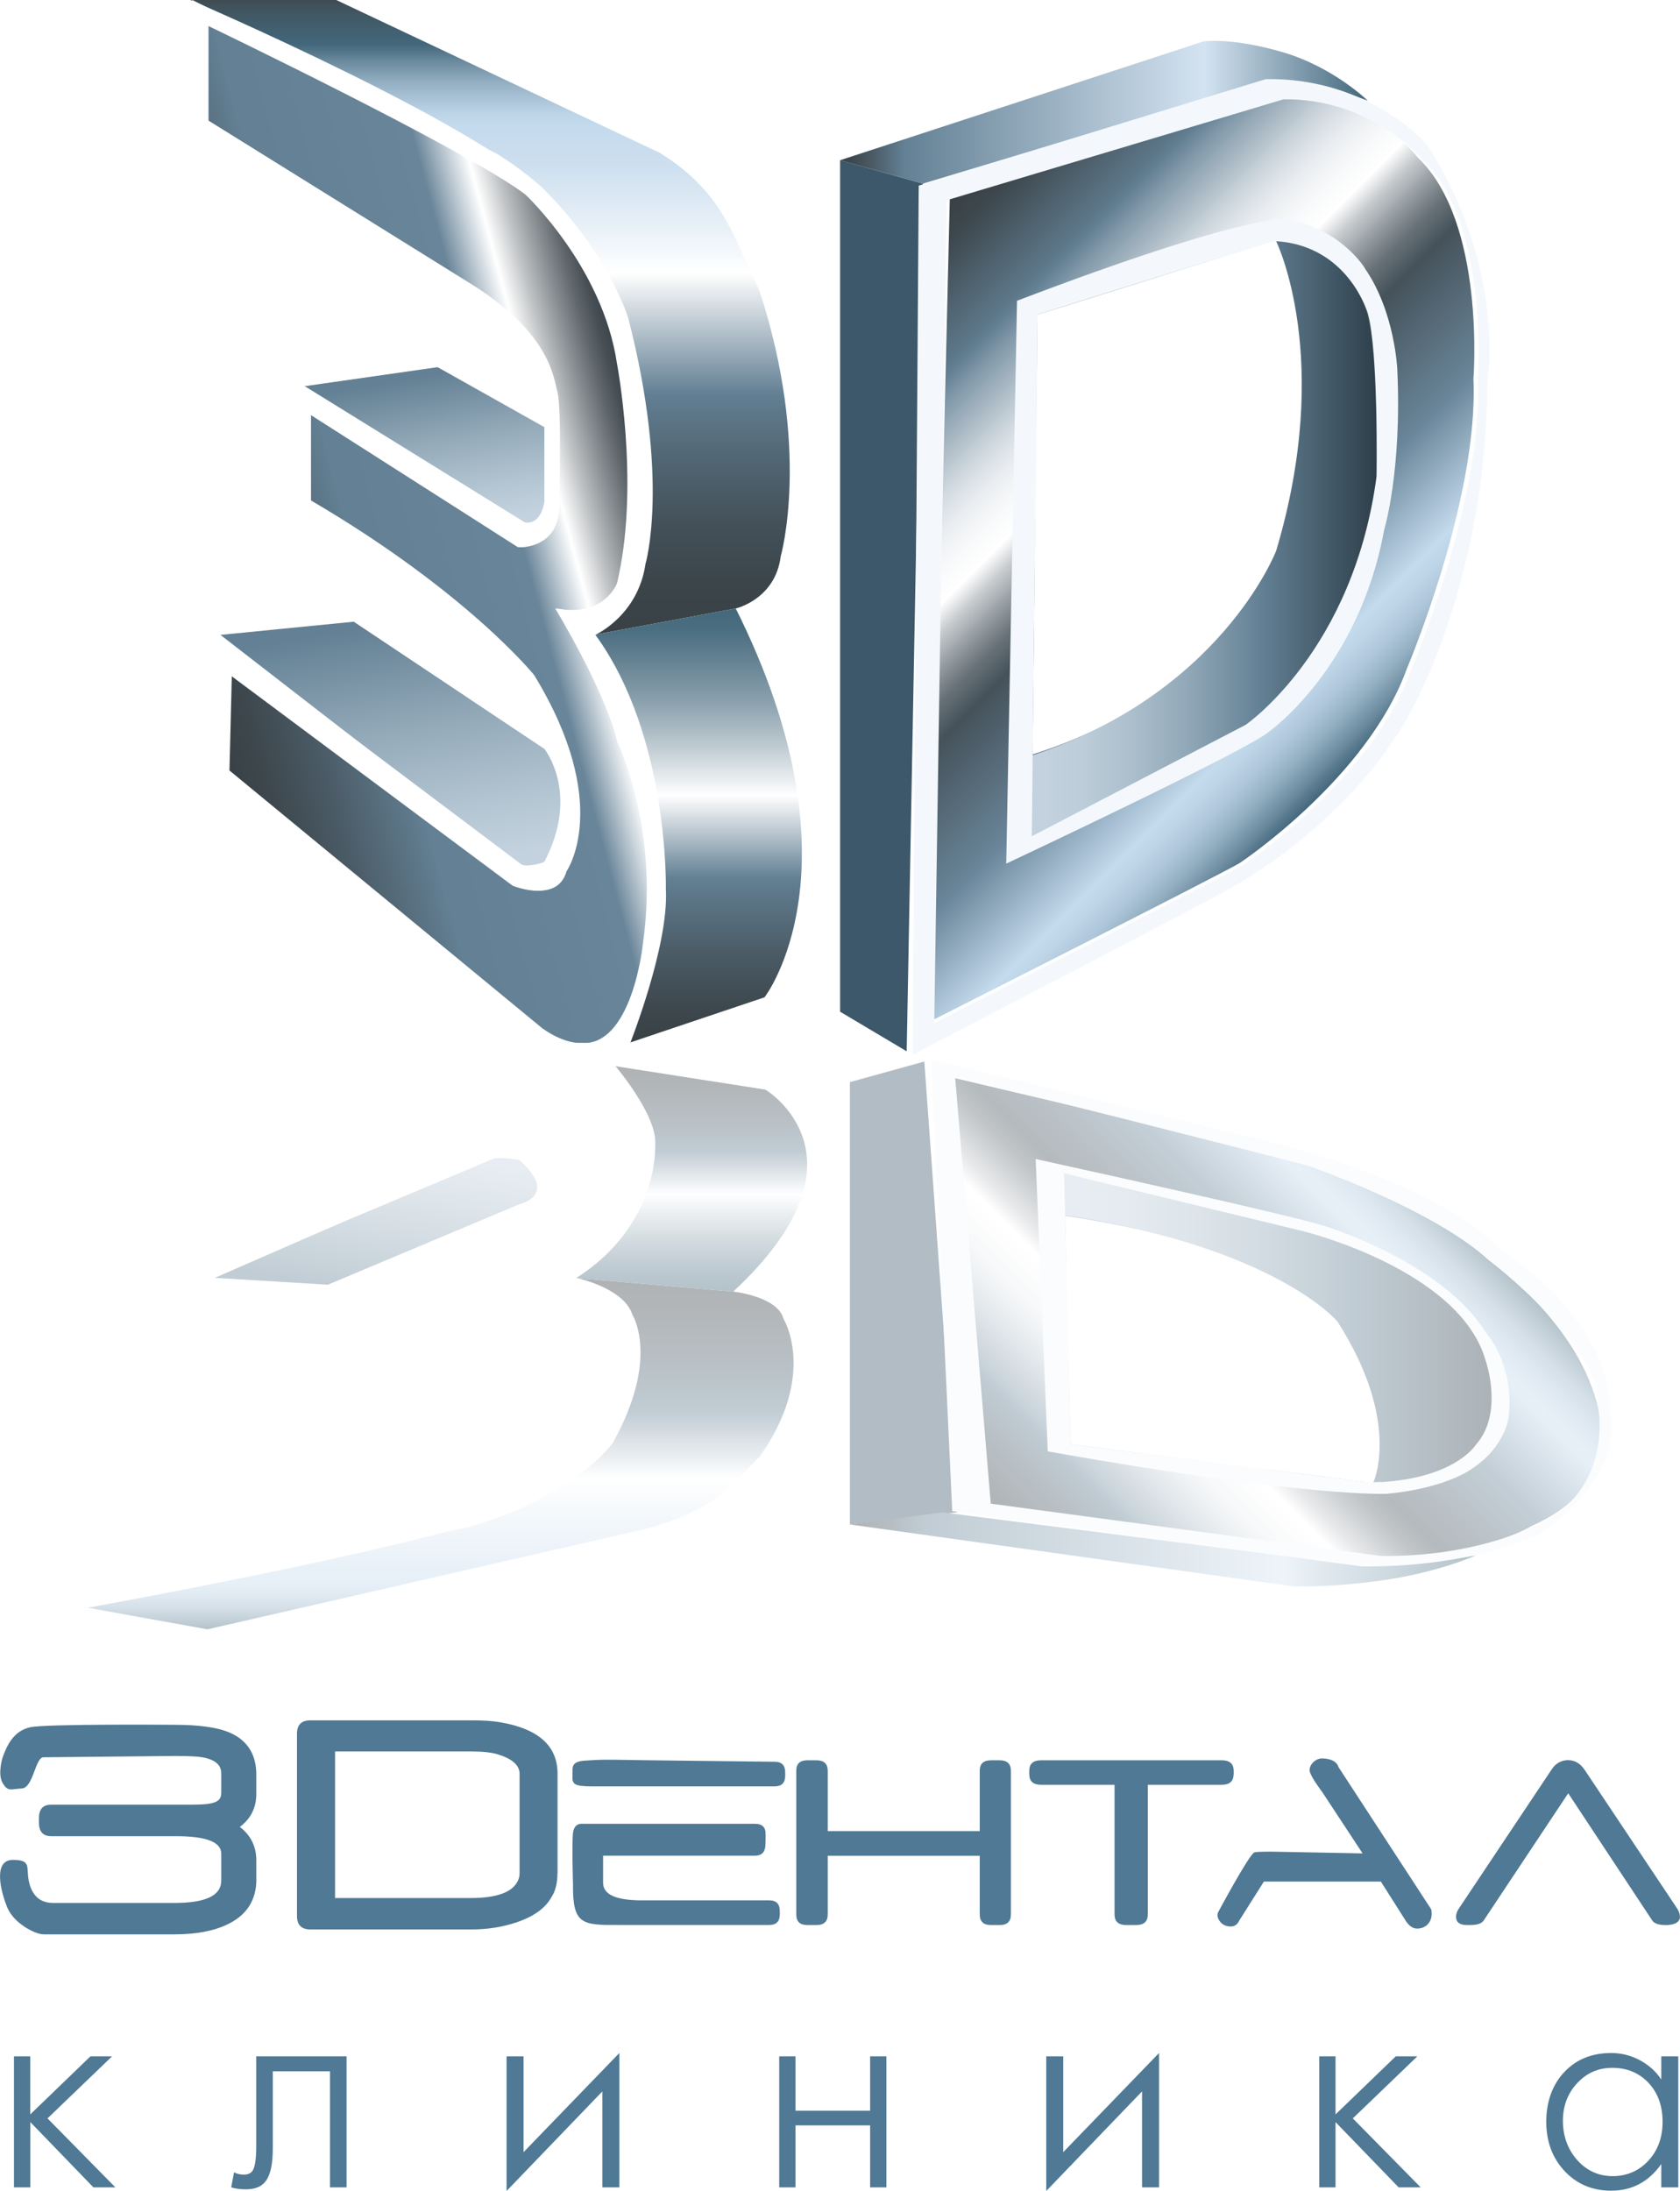 <?xml version="1.0" encoding="UTF-8"?><svg id="_Слой_2" xmlns="http://www.w3.org/2000/svg" xmlns:xlink="http://www.w3.org/1999/xlink" viewBox="0 0 233.41 304.27"><defs><style>.cls-1{fill:none;}.cls-2{fill:url(#linear-gradient);}.cls-3{mask:url(#mask);}.cls-4{filter:url(#luminosity-noclip-2);}.cls-5{fill:#f4f8fc;}.cls-6{fill:#fff;}.cls-7{fill:#3d576b;}.cls-8{fill:#4f7994;}.cls-9{fill:url(#linear-gradient-8);}.cls-10{fill:url(#linear-gradient-9);}.cls-11{fill:url(#linear-gradient-3);}.cls-12{fill:url(#linear-gradient-4);}.cls-13{fill:url(#linear-gradient-2);}.cls-14{fill:url(#linear-gradient-6);}.cls-15{fill:url(#linear-gradient-7);}.cls-16{fill:url(#linear-gradient-5);}.cls-17{opacity:.4;}.cls-18{fill:url(#linear-gradient-14);}.cls-19{fill:url(#linear-gradient-15);}.cls-20{fill:url(#linear-gradient-16);}.cls-21{fill:url(#linear-gradient-13);}.cls-22{fill:url(#linear-gradient-10);}.cls-23{fill:url(#linear-gradient-11);}.cls-24{fill:url(#linear-gradient-12);mix-blend-mode:multiply;}.cls-25{mask:url(#mask-1);}</style><linearGradient id="linear-gradient" x1="120.44" y1="39.13" x2="187.61" y2="106.29" gradientUnits="userSpaceOnUse"><stop offset="0" stop-color="#394145"/><stop offset=".04" stop-color="#3d474d"/><stop offset=".09" stop-color="#4a5a65"/><stop offset=".17" stop-color="#5e798b"/><stop offset=".18" stop-color="#638094"/><stop offset=".21" stop-color="#849bab"/><stop offset=".26" stop-color="#b0bec8"/><stop offset=".3" stop-color="#d2dae0"/><stop offset=".34" stop-color="#ebeef1"/><stop offset=".38" stop-color="#f9fafb"/><stop offset=".41" stop-color="#fff"/><stop offset=".44" stop-color="#c7cbce"/><stop offset=".48" stop-color="#8f979c"/><stop offset=".51" stop-color="#677178"/><stop offset=".54" stop-color="#4e5a62"/><stop offset=".55" stop-color="#45525a"/><stop offset=".72" stop-color="#698599"/><stop offset=".86" stop-color="#c4daed"/><stop offset=".88" stop-color="#bed5e8"/><stop offset=".91" stop-color="#aec6da"/><stop offset=".94" stop-color="#94afc2"/><stop offset=".97" stop-color="#6f8ea2"/><stop offset="1" stop-color="#43677b"/></linearGradient><linearGradient id="linear-gradient-2" x1="68.1" y1="88.17" x2="68.1" y2="0" gradientUnits="userSpaceOnUse"><stop offset="0" stop-color="#394145"/><stop offset=".08" stop-color="#3b454a"/><stop offset=".17" stop-color="#435058"/><stop offset=".27" stop-color="#506471"/><stop offset=".38" stop-color="#627f93"/><stop offset=".38" stop-color="#638094"/><stop offset=".57" stop-color="#fff"/><stop offset=".65" stop-color="#e6eff7"/><stop offset=".74" stop-color="#cddfef"/><stop offset=".8" stop-color="#c4daed"/><stop offset=".82" stop-color="#bed5e8"/><stop offset=".84" stop-color="#aec6da"/><stop offset=".87" stop-color="#94afc2"/><stop offset=".9" stop-color="#6f8ea2"/><stop offset=".93" stop-color="#43677b"/><stop offset=".95" stop-color="#426172"/><stop offset=".99" stop-color="#40525c"/><stop offset="1" stop-color="#404b51"/></linearGradient><linearGradient id="linear-gradient-3" x1="96.94" y1="144.86" x2="96.94" y2="84.5" gradientUnits="userSpaceOnUse"><stop offset="0" stop-color="#394145"/><stop offset=".08" stop-color="#3d474d"/><stop offset=".2" stop-color="#4a5a65"/><stop offset=".35" stop-color="#5e798b"/><stop offset=".38" stop-color="#638094"/><stop offset=".57" stop-color="#fff"/><stop offset=".67" stop-color="#c5d0d6"/><stop offset=".78" stop-color="#8da3af"/><stop offset=".88" stop-color="#658293"/><stop offset=".95" stop-color="#4c6e81"/><stop offset="1" stop-color="#43677b"/></linearGradient><linearGradient id="linear-gradient-4" x1="25.01" y1="82.28" x2="89.8" y2="64.92" gradientUnits="userSpaceOnUse"><stop offset="0" stop-color="#394145"/><stop offset=".07" stop-color="#3d474d"/><stop offset=".19" stop-color="#4a5a65"/><stop offset=".34" stop-color="#5e798b"/><stop offset=".37" stop-color="#638094"/><stop offset=".4" stop-color="#638094"/><stop offset=".71" stop-color="#698599"/><stop offset=".81" stop-color="#fff"/><stop offset=".86" stop-color="#c0c3c5"/><stop offset=".91" stop-color="#888e92"/><stop offset=".95" stop-color="#60676c"/><stop offset=".98" stop-color="#474f55"/><stop offset="1" stop-color="#3e474d"/></linearGradient><linearGradient id="linear-gradient-5" x1="62.07" y1="74.59" x2="57.89" y2="50.89" gradientUnits="userSpaceOnUse"><stop offset=".05" stop-color="#c3d2de"/><stop offset=".22" stop-color="#b6c7d4"/><stop offset=".53" stop-color="#96acbb"/><stop offset=".94" stop-color="#638094"/><stop offset=".94" stop-color="#638094"/></linearGradient><linearGradient id="linear-gradient-6" x1="58.44" y1="122.96" x2="51.65" y2="84.46" xlink:href="#linear-gradient-5"/><linearGradient id="linear-gradient-7" x1="116.72" y1="15.59" x2="190.03" y2="15.59" gradientUnits="userSpaceOnUse"><stop offset="0" stop-color="#394145"/><stop offset=".02" stop-color="#3d474d"/><stop offset=".06" stop-color="#4a5a65"/><stop offset=".11" stop-color="#5e798b"/><stop offset=".12" stop-color="#638094"/><stop offset=".69" stop-color="#d3e3f1"/><stop offset="1" stop-color="#43677b"/></linearGradient><linearGradient id="linear-gradient-8" x1="142.47" y1="75.33" x2="191.28" y2="75.33" gradientUnits="userSpaceOnUse"><stop offset=".05" stop-color="#c3d2de"/><stop offset=".16" stop-color="#bdcdd9"/><stop offset=".3" stop-color="#acbfcc"/><stop offset=".46" stop-color="#91a8b8"/><stop offset=".63" stop-color="#6c889b"/><stop offset=".67" stop-color="#638094"/><stop offset="1" stop-color="#2d3f4a"/></linearGradient><linearGradient id="linear-gradient-9" x1="140.2" y1="254.63" x2="193.44" y2="307.87" gradientTransform="translate(0 468.64) scale(1 -1)" xlink:href="#linear-gradient"/><linearGradient id="linear-gradient-10" x1="61.23" y1="291.17" x2="61.23" y2="242.37" gradientTransform="translate(0 468.64) scale(1 -1)" gradientUnits="userSpaceOnUse"><stop offset="0" stop-color="#394145"/><stop offset=".08" stop-color="#3d474d"/><stop offset=".2" stop-color="#4a5a65"/><stop offset=".35" stop-color="#5e798b"/><stop offset=".38" stop-color="#638094"/><stop offset=".57" stop-color="#fff"/><stop offset=".67" stop-color="#e6eff7"/><stop offset=".79" stop-color="#cddfef"/><stop offset=".86" stop-color="#c4daed"/><stop offset=".88" stop-color="#bed5e8"/><stop offset=".91" stop-color="#aec6da"/><stop offset=".94" stop-color="#94afc2"/><stop offset=".97" stop-color="#6f8ea2"/><stop offset="1" stop-color="#43677b"/></linearGradient><linearGradient id="linear-gradient-11" x1="95.97" y1="320.62" x2="95.97" y2="289.27" gradientTransform="translate(0 468.64) scale(1 -1)" xlink:href="#linear-gradient-3"/><filter id="luminosity-noclip-2" x="11.71" y="148.02" width="76.38" height="73.43" color-interpolation-filters="sRGB" filterUnits="userSpaceOnUse"><feFlood flood-color="#fff" result="bg"/><feBlend in="SourceGraphic" in2="bg"/></filter><filter id="luminosity-noclip-3" x="8305.93" y="-8339.4" width="-32766" height="32766" color-interpolation-filters="sRGB" filterUnits="userSpaceOnUse"><feFlood flood-color="#fff" result="bg"/><feBlend in="SourceGraphic" in2="bg"/></filter><mask id="mask-1" x="8305.93" y="-8339.4" width="-32766" height="32766" maskUnits="userSpaceOnUse"/><linearGradient id="linear-gradient-12" x1="23.16" y1="289.95" x2="84.09" y2="273.62" gradientTransform="translate(0 468.64) scale(1 -1)" gradientUnits="userSpaceOnUse"><stop offset="0" stop-color="#fff"/><stop offset=".48" stop-color="#fff"/><stop offset=".5" stop-color="#f6f6f6"/><stop offset=".54" stop-color="#eaeaea"/><stop offset=".58" stop-color="#e6e6e6"/><stop offset=".7" stop-color="#f7f7f7"/><stop offset=".8" stop-color="#fff"/><stop offset="1" stop-color="#fff"/></linearGradient><mask id="mask" x="11.71" y="148.02" width="76.38" height="73.43" maskUnits="userSpaceOnUse"><g class="cls-4"><g class="cls-25"><path class="cls-24" d="M31.34,174.57l35.88-15.19s6.71-1.3,8.11,1.04c0,0,7.27,4.81-5.03,14.16,0,0-8.34,5.97-32.66,12.6l-2,6.23,32.42-9.61s6.43-.13,6.15,3.25l-.28,7.92s-1.12,4.16-12.86,7.66l-46.36,11.95-3,6.88s48.38-9,57.47-12.21c0,0,12.02-5.19,14.25-12.21,0,0,3.45-8.38,.27-15.29-.09-.19-.17-.37-.27-.55,0,0-1.95-2.51-9.6-1.82,0,0,7.2-5.54,10.14-9.07,0,0,6.07-6.68,3.46-15.17,0,0-1.68-7.45-9.69-7.1,0,0-2.42-.17-6.15,1.04l-37.63,18.62-2.63,6.88Z"/></g></g></mask><linearGradient id="linear-gradient-13" x1="23.16" y1="289.95" x2="84.09" y2="273.62" gradientTransform="translate(0 468.64) scale(1 -1)" gradientUnits="userSpaceOnUse"><stop offset="0" stop-color="#394145"/><stop offset=".1" stop-color="#3d474d"/><stop offset=".25" stop-color="#4a5a65"/><stop offset=".45" stop-color="#5e798b"/><stop offset=".48" stop-color="#638094"/><stop offset=".49" stop-color="#698598"/><stop offset=".5" stop-color="#97aab7"/><stop offset=".52" stop-color="#bcc8d1"/><stop offset=".54" stop-color="#d9e0e5"/><stop offset=".55" stop-color="#eef1f3"/><stop offset=".57" stop-color="#fafbfc"/><stop offset=".58" stop-color="#fff"/><stop offset=".59" stop-color="#eff2f4"/><stop offset=".65" stop-color="#b2c1c9"/><stop offset=".7" stop-color="#829aa7"/><stop offset=".74" stop-color="#5f7e8f"/><stop offset=".78" stop-color="#4a6d80"/><stop offset=".8" stop-color="#43677b"/><stop offset=".86" stop-color="#426172"/><stop offset=".95" stop-color="#3f515c"/><stop offset="1" stop-color="#3e484e"/></linearGradient><linearGradient id="linear-gradient-14" x1="54.58" y1="310.66" x2="50.51" y2="287.53" gradientTransform="translate(0 468.64) scale(1 -1)" xlink:href="#linear-gradient-5"/><linearGradient id="linear-gradient-15" x1="118.08" y1="253.47" x2="205.04" y2="253.47" gradientTransform="translate(0 468.64) scale(1 -1)" xlink:href="#linear-gradient-7"/><linearGradient id="linear-gradient-16" x1="146.87" y1="284.51" x2="207.65" y2="284.51" gradientTransform="translate(0 468.64) scale(1 -1)" xlink:href="#linear-gradient-8"/></defs><g id="Layer_1"><g><path class="cls-8" d="M16.04,303.77h-3.06l-8.77-9.07v9.07H1.94v-18.2h2.26v8.07l8.37-8.07h3l-8.97,8.62,9.43,9.58Z"/><path class="cls-8" d="M48.15,303.77h-2.3v-16.12h-7.95v10.71c0,2.18-.33,3.7-1,4.56-.56,.75-1.47,1.12-2.74,1.12-.8,0-1.48-.09-2.04-.28l.4-2.08c.39,.21,.84,.32,1.36,.32,.64,0,1.07-.23,1.3-.7,.28-.56,.42-1.63,.42-3.2v-12.53h12.55v18.2Z"/><path class="cls-8" d="M86.05,303.77h-2.36v-13.33l-13.31,13.83v-18.7h2.36v13.31l13.31-13.77v18.66Z"/><path class="cls-8" d="M123.15,303.77h-2.26v-8.61h-10.37v8.61h-2.26v-18.2h2.26v7.55h10.37v-7.55h2.26v18.2Z"/><path class="cls-8" d="M161.03,303.77h-2.36v-13.33l-13.31,13.83v-18.7h2.36v13.31l13.31-13.77v18.66Z"/><path class="cls-8" d="M197.38,303.77h-3.06l-8.77-9.07v9.07h-2.26v-18.2h2.26v8.07l8.37-8.07h3l-8.97,8.62,9.43,9.58Z"/><path class="cls-8" d="M233.17,303.77h-2.36v-3.24c-1.75,2.47-4.07,3.7-6.96,3.7-2.61,0-4.77-.91-6.47-2.72-1.7-1.82-2.55-4.1-2.55-6.85s.83-5.13,2.5-6.9c1.67-1.77,3.84-2.65,6.52-2.65,1.44,0,2.79,.35,4.06,1.04,1.21,.67,2.18,1.55,2.9,2.64v-3.22h2.36v18.2Zm-2.18-9.11c0-2.23-.66-4.03-1.97-5.42-1.31-1.38-2.98-2.07-4.99-2.07s-3.58,.71-4.91,2.13c-1.32,1.42-1.98,3.17-1.98,5.24s.67,3.96,2,5.45c1.33,1.48,2.98,2.22,4.92,2.22s3.64-.72,4.96-2.15,1.97-3.23,1.97-5.4Z"/></g><g><path class="cls-8" d="M79.54,246.96c0-.43,0-.68,0-1.21,0-1.3,1.35-1.21,2.66-1.3,1.94-.14,3.81-.04,7.44,0l17.99,.21c.97,0,1.46,.49,1.46,1.48v.46c0,.99-.49,1.48-1.46,1.48h-17.93c-.46,0-5.97,0-6.67,0-2.76,.02-3.47-.09-3.5-1.12Z"/><path class="cls-8" d="M35.62,260.98c0,2.87-1.32,4.96-3.96,6.24-1.92,.94-4.38,1.41-7.4,1.41H6.04c-1.14,0-4.08-1.5-5-3.67-.92-2.17-2.08-6.67,.75-6.67s1.67,1.17,2.33,3.42c.67,2.25,2.2,2.56,3.33,2.56H24.26c4.32,0,6.48-1.03,6.48-3.09v-3.75c0-1.62-2.09-2.43-6.27-2.43H7.12c-1.14,0-1.71-.63-1.71-1.88v-.64c0-1.24,.57-1.86,1.71-1.86H24.49c4.17,0,6.25,.13,6.25-1.61v-2.75c0-1.17-.88-1.91-2.64-2.22-.67-.12-1.95-.18-3.83-.18l-18.23,.18c-1.14,0-1.42,4.25-3,4.33-1.58,.08-1.92,.5-2.67-.75s0-3.58,0-3.58c.64-1.77,1.58-3.68,3.83-4.17,2.25-.49,20.06-.34,20.06-.34,3.26,0,5.72,.33,7.37,.97,2.65,1.04,3.98,3.03,3.98,5.95v2.68c0,1.91-.76,3.43-2.29,4.58,1.53,1.18,2.29,2.73,2.29,4.65v2.61Z"/><path class="cls-8" d="M77.45,260.11c0,1.34-.26,2.43-.77,3.26l.07-.16c-.8,1.65-2.45,2.89-4.94,3.74-1.95,.66-4.05,1-6.29,1h-22.4c-1.24,0-1.86-.63-1.86-1.88v-25.3c0-1.24,.62-1.86,1.86-1.86h22.54c1.51,0,2.79,.09,3.85,.27,5.3,.91,7.95,3.28,7.95,7.13v13.79Zm-5.26-.02v-13.75c0-1.18-1-2.08-3.01-2.7-.87-.27-2.11-.41-3.69-.41h-18.94v20.36h18.84c3.95,0,6.2-.95,6.73-2.85,.04-.16,.07-.38,.07-.66Z"/><path class="cls-8" d="M106.38,254.84l-.04,1.48c-.07,.93-.56,1.39-1.46,1.39h-21.09v3.77c0,1.62,1.79,2.43,5.36,2.43h17.73c.97,0,1.46,.49,1.46,1.48v.46c0,.99-.49,1.48-1.46,1.48h-17.93c-.46,0-2.14,0-2.83,0-5.25,.03-6.58,0-6.51-5.71,0,0-.17-5.75,0-7.08,.17-1.33,1.12-1.26,1.12-1.26h24.15c1.06,0,1.55,.52,1.48,1.55Z"/><path class="cls-8" d="M140.45,265.86c0,.99-.52,1.48-1.55,1.48h-1.23c-1.03,0-1.55-.49-1.55-1.48v-8.14h-21.12v8.14c0,.99-.52,1.48-1.55,1.48h-1.29c-1.02,0-1.53-.49-1.53-1.48v-19.94c0-.98,.51-1.46,1.53-1.46h1.29c1.03,0,1.55,.49,1.55,1.46v8.37h21.12v-8.37c0-.98,.52-1.46,1.55-1.46h1.23c1.03,0,1.55,.49,1.55,1.46v19.94Z"/><path class="cls-8" d="M171.39,246.38c0,.99-.55,1.48-1.65,1.48h-10.27v18c0,.99-.54,1.48-1.63,1.48h-1.37c-1.08,0-1.62-.49-1.62-1.48v-18h-10.21c-1.1,0-1.64-.49-1.64-1.48v-.46c0-.98,.55-1.46,1.64-1.46h25.11c1.1,0,1.65,.49,1.65,1.46v.46Z"/><path class="cls-8" d="M233.41,266.14c0,.69-.51,1.08-1.53,1.18-.04,.01-.11,.02-.19,.02h-.29c-.95,0-1.57-.21-1.85-.64l-11.67-17.66-11.74,17.66c-.28,.43-.91,.64-1.88,.64h-.44c-1.02,0-1.53-.39-1.53-1.16,0-.36,.13-.74,.4-1.14l12.83-19.22c.2-.31,.39-.54,.57-.7,.5-.45,1.1-.68,1.78-.68,.93,0,1.7,.46,2.32,1.39l12.81,19.19c.26,.38,.39,.76,.39,1.12Z"/><path class="cls-8" d="M198.88,265.21l-12.9-19.78c-.24-.77-.98-1.18-2.22-1.23-1.04-.05-2.02,1.02-1.77,1.89,.25,.86,1.75,2.83,1.75,2.83l5.57,8.47-11.44-.22s-3.06-.08-3.61,.08c-.82,.46-5.04,8.35-5.04,8.35-.04,.1-.07,.22-.07,.37,0,.23,.08,.46,.23,.71,.35,.57,.89,.86,1.63,.86,.34,0,.63-.12,.87-.37,.1-.09,.2-.26,.31-.48l3.41-5.39h16.25l3.41,5.38c.48,.77,1.02,1.15,1.62,1.15s1.06-.19,1.45-.57c.38-.38,.58-.88,.58-1.5,0-.19-.02-.37-.05-.55Z"/></g><g><g><path class="cls-2" d="M196.96,21.86s-6.25-8.5-18.25-8.25l-46.75,14-2.75,114.25s40-20.23,43-21.99c0,0,17.75-11.76,23.25-27.01,0,0,10-23.5,9.25-40.25,0,0,1.75-21.75-7.75-30.75Zm-18.8,54.25s-7.72,20.15-34.7,28.66l.7-61.08,34-10.58s8.01,16.19,0,43Z"/><path class="cls-13" d="M26.47,0s42.33,18.17,50,27.5c0,0,10.67,10,12.67,27,0,0,6,27.33-6.67,33.67l19.75-3.67s5.5-1.25,6.25-7.25c0,0,4.29-14.89-3-37-3.75-7.7-5-13.5-13.75-19L46.72,0H26.47Z"/><path class="cls-11" d="M87.3,144.86l18.92-6.36s14-18-4-54l-19.75,3.67s17.08,27.94,4.83,56.69Z"/><path class="cls-12" d="M31.97,93.75l39.25,29.25s6,2.5,7.25-2c0,0,6.5-9.25-4.5-27.25,0,0-9.25-11.5-31-24.25v-12l29,18.5s5.75,.25,5.5-6.25l-.25-15.25s-1-8-11.5-14.75L28.72,16.75V3.5s36.12,17.33,44.25,23.5c0,0,10.75,10,12.75,23.5,0,0,3.08,16.13,.24,29.44-.08,.35-.16,.71-.24,1.06,0,0-1.75,4.83-8.58,3.5,0,0,7,11.5,8.67,18.67,0,0,5.83,11.67,3.5,28,0,0-1.5,14.33-8.67,13.67,0,0-2.17,.33-5.5-2L31.63,107l.33-13.25Z"/><path class="cls-16" d="M75.63,59.33v10.33s-.5,4.5-4.17,2.33l-29.33-18.33,18.67-2.67,14.83,8.33Z"/><path class="cls-14" d="M49.13,86.33l26.5,17.67s5,6.17,0,15.67c0,0-2.17,1.33-4.33,0l-40.67-31.5,18.5-1.83Z"/><path class="cls-1" d="M29.63,108.33l45,36.52s6.33,5.02,12.67,0c0,0,5.31-13.41,4.96-21.19,0,0,.54-21.33-9.79-35.5,0,0,5.91-2.65,6.96-9.84,0,0,4.35-13.32-3.22-35.49,0,0-2-7.86-11.29-16.93,0,0-2.71-2.42-6.05-4.5L26.47,0V19l41.52,25.08s7.65,4.92,7.65,15.25v10.33s-.67,4.12-3.09,2.81l-30.41-18.81-1-.5v17s11.67,7.17,17.75,12.83c0,0,8.25,6.33,14.75,14.17,0,0,3.61,4.83,4.22,11.67,0,0,.11,8.83-2.22,10.83,0,0-2.47,.83-3.4,.42l-42.43-31.92-.17,20.17Z"/><path class="cls-6" d="M92.51,123.66s.54-21.33-9.79-35.5c0,0,5.91-2.65,6.96-9.84,0,0,3.45-11.59-2.42-34.24,0,0-2.81-9.11-12.09-18.18,0,0-2.71-2.42-6.05-4.5L26.72,0V19l41.52,25.08s7.65,4.92,7.65,15.25v10.33s-.67,4.12-3.09,2.81l-30.41-18.81-1-.5v17s11.67,7.17,17.75,12.83c0,0,8.25,6.33,14.75,14.17,0,0,3.61,4.83,4.22,11.67,0,0,.11,8.83-2.22,10.83,0,0-2.47,.83-3.4,.42l-42.43-31.92-.17,20.17,45,36.52s6.33,5.02,12.67,0c0,0,5.31-13.41,4.96-21.19Zm-2.96,7.5s-1.5,14.33-8.67,13.67c0,0-2.17,.33-5.5-2L31.88,107l.33-13.25,39.25,29.25s6,2.5,7.25-2c0,0,6.5-9.25-4.5-27.25,0,0-9.25-11.5-31-24.25v-12l29,18.5s5.75,.25,5.5-6.25c0,0,.33-13.11-.25-15.25-.58-2.14-1-8-11.5-14.75L28.97,16.75V3.5s36.12,17.33,44.25,23.5c0,0,10.75,10,12.75,23.5,0,0,3.08,16.13,.24,29.44-.08,.35-.16,.71-.24,1.06,0,0-1.75,4.83-8.58,3.5,0,0,7,11.5,8.67,18.67,0,0,5.83,11.67,3.5,28Z"/><polygon class="cls-7" points="116.72 22.25 128.22 25.5 125.97 146 116.72 140.5 116.72 22.25"/><path class="cls-1" d="M129.05,25.59l-2.84,120.69s41.25-21.37,44.35-23.23c0,0,18.57-9.88,26.4-27.54,0,0,9.12-17.83,9.08-42.5,0,0,2.75-16-8.41-33.17,0,0-7.99-9.3-20.37-9.04l-48.22,14.79Z"/><path class="cls-15" d="M116.72,22.25L167.22,5.75s3.92-.58,11,1.5c7.08,2.08,11.81,6.74,11.81,6.74,0,0-9.31-3.74-16.06-2.24l-45.75,13.75-11.5-3.25Z"/><path class="cls-1" d="M141.3,42.33l-1.5,78.17s33.67-15.83,36.5-18.33c0,0,12.5-8.81,16-27.99,0,0,2.5-8.18,1.83-22.34,0,0-.33-8-4.5-14,0,0-3.17-5.33-10.67-6.83,0,0-5-1.12-37.67,11.33Z"/><path class="cls-1" d="M143.3,44.08l34-10.58s8.17-.83,11.5,8.5c0,0,4.58,11.19,1.23,29.5,0,0-3.66,17.47-13.39,26.67,0,0-1.67,1.67-4.17,3.5l-30,15.5,.83-73.08Z"/><path class="cls-9" d="M177.3,33.5s8.01,16.19,0,43c0,0-7.73,20.16-34.7,28.66l-.14,12.01,30.59-15.94s14.99-10.23,18.2-34.56c0,0,.29-17.33-1.23-22.58,0,0-1.73-10.58-12.73-10.58Z"/><path class="cls-5" d="M189.64,37.27s-3.17-5.33-10.67-6.83c0,0-5-1.12-37.67,11.33l-1.5,78.17s33.67-15.83,36.5-18.33c0,0,12.5-8.81,16-27.99,0,0,2.5-8.18,1.83-22.34,0,0-.33-8-4.5-14Zm1.62,28.83c-3.21,24.33-18.2,34.56-18.2,34.56l-29.71,15.48,.81-72.46s33.02-10.47,33.14-10.19c10.06,.65,12.73,10.02,12.73,10.02,1.51,5.25,1.23,22.58,1.23,22.58Z"/><path class="cls-5" d="M198.22,20.03s-7.99-9.3-22.36-9.04l-48.22,14.79-.84,120.69s41.25-21.37,44.35-23.23c0,0,18.57-9.88,26.4-27.54,0,0,9.12-17.83,9.08-42.5,0,0,2.75-16-8.42-33.17Zm-2.17,73.02c-5.5,15.25-23.25,27.01-23.25,27.01-3,1.76-43,21.99-43,21.99l1.75-114.25,46.75-14c12-.25,19.25,8.25,19.25,8.25,9.5,9,7.75,30.75,7.75,30.75,.75,16.75-9.25,40.25-9.25,40.25Z"/></g><g class="cls-17"><path class="cls-10" d="M222.11,195.84c-2.61-11.91-14.61-20.34-14.61-20.34-8.31-7.92-27.38-14.5-27.38-14.5-3.35-.91-48.07-11.42-48.07-11.42l3.07,59.35,57.26,7.27c13.41,.13,20.4-4.28,20.4-4.28,10.62-4.67,10.15-12.31,9.32-16.08Zm-30.34,10.23l-43.01-5.5-.78-31.73c30.15,4.42,38.79,14.89,38.79,14.89,8.95,13.92,5,22.34,5,22.34Z"/><path class="cls-22" d="M12.19,223.27s52.32-9.44,60.89-14.29c0,0,11.92-5.19,14.16-14.03,0,0,6.71-14.2-7.45-17.49l22.08,1.91s6.15,.65,6.98,3.77c0,0,4.8,7.74-3.35,19.22-4.19,4-5.59,7.01-15.37,9.87l-61.31,14.04-16.64-3Z"/><path class="cls-23" d="M85.2,148.02l21.14,3.3s15.65,9.35-4.47,28.05l-22.08-1.91s19.1-14.51,5.4-29.45Z"/><g class="cls-3"><path class="cls-21" d="M31.34,174.57l35.88-15.19s6.71-1.3,8.11,1.04c0,0,7.27,4.81-5.03,14.16,0,0-8.34,5.97-32.66,12.6l-2,6.23,32.42-9.61s6.43-.13,6.15,3.25l-.28,7.92s-1.12,4.16-12.86,7.66l-46.36,11.95-3,6.88s48.38-9,57.47-12.21c0,0,12.02-5.19,14.25-12.21,0,0,3.45-8.38,.27-15.29-.09-.19-.17-.37-.27-.55,0,0-1.95-2.51-9.6-1.82,0,0,7.2-5.54,10.14-9.07,0,0,6.07-6.68,3.46-15.17,0,0-1.68-7.45-9.69-7.1,0,0-2.42-.17-6.15,1.04l-37.63,18.62-2.63,6.88Z"/></g><path class="cls-18" d="M45.53,178.42l26.62-11.18s5.59-1.2,0-6.14c0,0-2.42-.69-4.84,0l-37.46,16.36,15.68,.95Z"/><path class="cls-1" d="M33.73,166.99l46.3-18.97s-1.92-2.61,5.16,0c0,0,5.93,6.96,5.55,11.01,0,0,.6,11.08-10.95,18.44,0,0,6.61,1.38,7.78,5.11,0,0,4.86,6.92-3.61,18.43,0,0-2.24,4.08-12.62,8.8,0,0-3.03,1.26-6.76,2.33l-52.4,11.12v-9.87l51.41-13.03s8.55-2.55,8.55-7.92v-5.37s-.76-2.14-3.45-1.46l-34,9.77-1.12,.26v-8.83c16.75-4.78,16.35-5.16,19.84-6.67,0,0,9.22-3.29,16.49-7.36,0,0,4.04-2.51,4.72-6.06,0,0,.12-4.59-2.48-5.63,0,0-2.77-.43-3.8-.22l-39.43,16.58,4.81-10.48Z"/><path class="cls-6" d="M85.48,148.02c-7.08-2.61-14.16,0-14.16,0l-38.3,18.97-3.81,10.47,39.43-16.58c1.04-.22,3.8,.22,3.8,.22,2.61,1.04,2.48,5.63,2.48,5.63-.68,3.55-4.72,6.06-4.72,6.06-7.27,4.07-16.49,7.36-16.49,7.36-6.8,2.94-14.84,6.66-14.84,6.66l-5,8.83,1.12-.26,34-9.77c2.7-.68,3.45,1.46,3.45,1.46v5.37c0,5.37-8.55,7.92-8.55,7.92l-49.41,13.03-5,9.87,55.4-11.12c3.73-1.08,6.76-2.33,6.76-2.33,10.38-4.71,13.51-9.44,13.51-9.44,6.57-11.77,2.71-17.79,2.71-17.79-1.18-3.73-7.78-5.11-7.78-5.11,11.55-7.36,10.95-18.44,10.95-18.44,.39-4.04-5.55-11.01-5.55-11.01Zm-.93,21.59c-3.18,4.01-10.43,9.76-10.43,9.76,7.64-.69,9.6,1.82,9.6,1.82,.09,.18,.18,.36,.27,.55,3.18,6.91-.27,15.29-.27,15.29-2.23,7.01-14.25,12.21-14.25,12.21-9.08,3.2-57.47,12.21-57.47,12.21l4-6.88,45.36-11.95c11.74-3.51,12.81-5.93,13.29-7.13,.84-2.1,1.53-3.62,.65-8.87-.58-3.46-6.96-2.82-6.96-2.82l-32.42,9.61v-6.23c24.31-6.62,34.65-12.6,34.65-12.6,12.3-9.35,5.03-14.16,5.03-14.16-1.4-2.34-8.11-1.04-8.11-1.04l-35.88,15.19,3.63-6.88,36.63-18.62c3.73-1.21,6.15-1.04,6.15-1.04,8.01-.34,9.69,7.1,9.69,7.1,2.61,8.48-3.17,14.48-3.17,14.48Z"/><polygon class="cls-7" points="118.08 211.71 132.94 210.02 128.42 147.42 118.08 150.28 118.08 211.71"/><path class="cls-1" d="M131.87,209.98l-3.17-62.69s46.12,11.1,49.58,12.07c0,0,20.76,5.13,29.51,14.31,0,0,15.2,9.26,15.15,22.08,0,0,3.08,8.31-9.4,17.23,0,0-8.93,4.83-22.77,4.69l-58.9-7.68Z"/><path class="cls-19" d="M118.08,211.71l61.45,8.57s4.38,.3,12.3-.78c7.92-1.08,13.21-3.5,13.21-3.5,0,0-10.41,1.95-17.96,1.17l-56.14-7.14-12.86,1.69Z"/><path class="cls-1" d="M145.56,201.28l-1.68-40.6s37.63,8.22,40.8,9.52c0,0,13.97,4.58,17.88,14.54,0,0,7.8,4.25,7.05,11.61,0,0-.37,4.16-5.03,7.27,0,0-3.54,2.77-11.93,3.55,0,0-10.59,.58-47.11-5.89Z"/><path class="cls-1" d="M147.8,200.37l43.01,5.5s9.13,.43,12.86-4.42c0,0,.12-5.81-3.63-15.33,0,0-4.09-9.07-14.97-13.85,0,0-1.87-.86-4.66-1.82l-33.54-8.05,.93,37.96Z"/><path class="cls-20" d="M190.81,205.86s3.95-8.41-5-22.34c0,0-8.64-10.47-38.79-14.89l-.15-6.24,34.19,8.28s23.98,6.78,25.35,17.95c0,0,3.23,9.59-.74,12.35,0,0-2.56,4.88-14.86,4.88Z"/><path class="cls-5" d="M209.62,196.63c.75-7.36-3.19-11.57-3.19-11.57-5.89-9.58-21.74-14.58-21.74-14.58-3.17-1.3-40.8-9.52-40.8-9.52l1.68,40.6c36.51,6.47,47.11,5.89,47.11,5.89,8.38-.78,11.93-3.55,11.93-3.55,4.66-3.12,5.03-7.27,5.03-7.27Zm-4.59,4.03s-2.99,4.87-14.23,5.21c-.14,.15-42.05-5.29-42.05-5.29l-.91-37.64,33.21,8.04s21.76,5.31,25.35,17.95c0,0,2.6,7.31-1.37,11.73Z"/><path class="cls-5" d="M223.6,195.63c.05-12.81-15.15-22.08-15.15-22.08-8.76-9.18-29.51-14.31-29.51-14.31-3.46-.96-49.58-12.07-49.58-12.07l2.94,62.69,56.9,7.68c16.07,.14,25-4.69,25-4.69,12.48-8.92,9.41-17.23,9.41-17.23Zm-1.5,.2s1.96,11.3-8.67,15.97c0,0-8.1,4.42-21.52,4.29l-54.26-7.27-4.96-59.35s45.61,11.47,48.96,12.39c0,0,17.37,6,25.1,13.07,0,0,16.18,12.21,15.34,20.91Z"/></g></g></g></svg>